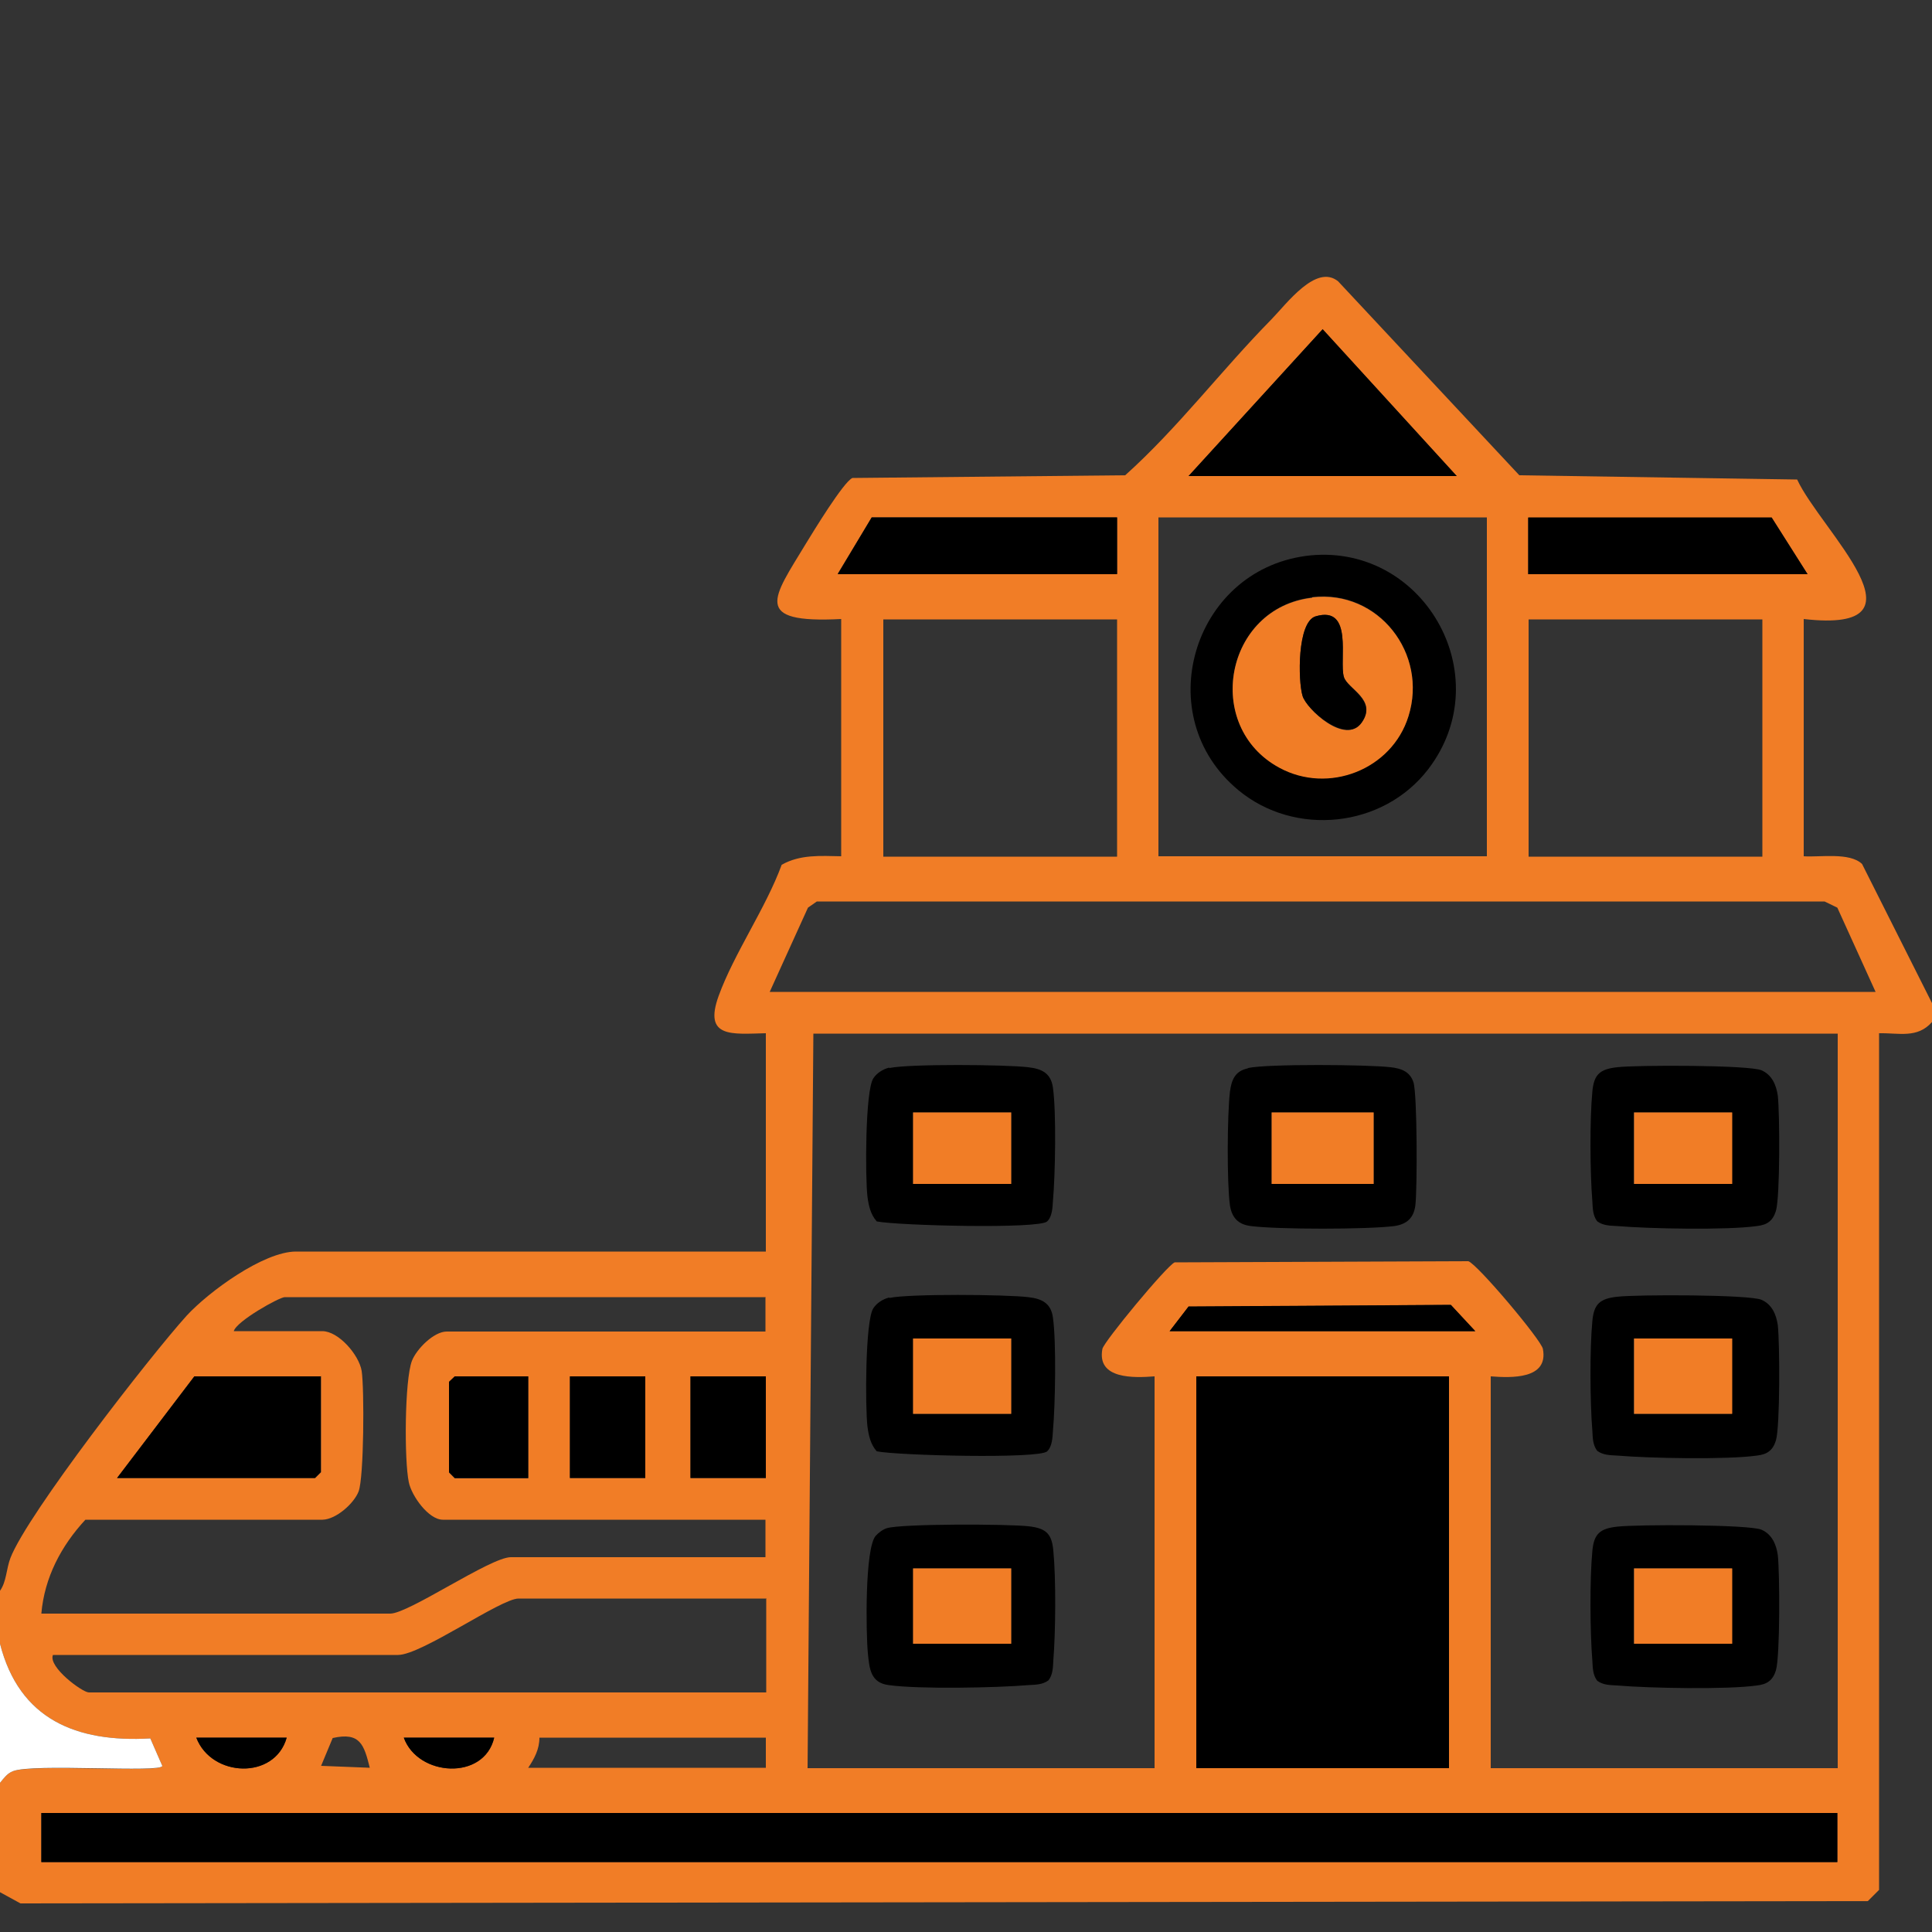 <?xml version="1.0" encoding="UTF-8"?>
<svg id="Layer_1" data-name="Layer 1" xmlns="http://www.w3.org/2000/svg" viewBox="0 0 50 50">
  <rect x="0" y="0" width="50" height="50" fill="#333333" stroke="none"/>
  <defs>
    <style>
      .cls-1 {
        fill: #fff;
      }

      .cls-2 {
        fill: #f17d26;
      }
    </style>
  </defs>
  <path class="cls-2" d="M0,41.17c.17-.24.16-.56.27-.85.44-1.14,3.62-5.23,4.56-6.27.57-.62,1.99-1.66,2.83-1.66h12.16v-5.65c-.88.02-1.62.13-1.22-.97s1.22-2.27,1.63-3.39c.48-.27,1-.23,1.54-.22v-6.14c-2.33.12-1.76-.55-.92-1.94.19-.31.98-1.61,1.21-1.71l7.06-.07c1.37-1.23,2.49-2.72,3.78-4.03.4-.41,1.16-1.45,1.73-.99l4.69,5.02,7.19.11c.61,1.32,3.59,4,.17,3.61v6.14c.41.03,1.19-.11,1.51.2l1.81,3.6v.49c-.38.43-.85.28-1.37.29v22.17s-.24.24-.29.29l-47.81.06L0,48.97v-2.83c.1-.12.18-.24.33-.3.5-.2,3.87.06,3.87-.14l-.31-.71C1.98,45.1.5,44.5,0,42.54v-1.36ZM37.7,12.32l-3.47-3.8-3.47,3.8h6.93ZM28.91,13.39h-6.35l-.88,1.46h7.23v-1.46ZM38.48,13.39h-8.5v8.77h8.5v-8.77ZM46.78,14.86l-.93-1.46h-6.3v1.46h7.23ZM28.91,16.03h-6.05v6.14h6.05v-6.14ZM45.61,16.03h-6.05v6.14h6.05v-6.14ZM48.54,25.67l-.99-2.18-.33-.16h-26.08s-.23.16-.23.16l-.99,2.18h28.61ZM47.56,26.75h-26.51l-.15,19.01h8.98v-10.14c-.53.04-1.5.08-1.35-.71.03-.18,1.67-2.16,1.87-2.24l7.6-.03c.23.07,1.89,2.04,1.93,2.27.15.79-.82.75-1.35.71v10.14h8.98v-19.01ZM19.82,33.57H7.37c-.14,0-1.25.62-1.32.88h2.29c.42,0,.95.61,1.02,1.03.07.46.06,2.76-.08,3.12-.12.31-.58.72-.93.73H2.21c-.63.68-1.06,1.5-1.14,2.43h9.03c.48,0,2.59-1.46,3.12-1.46h6.59v-.97h-8.35c-.37,0-.81-.62-.88-.97-.12-.56-.11-2.64.08-3.14.12-.31.57-.76.9-.76h8.25v-.88ZM38.18,34.45l-.64-.68-6.78.05-.49.63h7.91ZM8.3,35.62h-3.27l-2,2.63h5.13l.15-.15v-2.49ZM13.67,35.62h-1.9l-.15.15v2.34l.15.15h1.9v-2.63ZM16.7,35.62h-1.95v2.63h1.95v-2.63ZM19.82,35.62h-1.95v2.63h1.95v-2.63ZM37.5,35.62h-6.54v10.14h6.54v-10.14ZM19.82,41.37h-6.4c-.46,0-2.51,1.46-3.12,1.46H1.37c-.13.31.76.97.93.97h17.53v-2.44ZM7.42,44.97h-2.34c.4,1.03,2.03,1.1,2.34,0ZM9.57,45.75c-.15-.6-.25-.93-.96-.77l-.3.72,1.27.05ZM12.79,44.97h-2.34c.37,1.01,2.08,1.12,2.34,0ZM19.82,44.97h-5.86c0,.3-.13.54-.29.78h6.15v-.78ZM47.56,46.92H1.07v1.27h46.48v-1.27Z"/>
  <path class="cls-1" d="M0,42.54c.5,1.96,1.98,2.56,3.89,2.45l.31.71c0,.19-3.37-.07-3.87.14C.18,45.9.1,46.02,0,46.14v-3.61Z"/>
  <rect x="30.96" y="35.62" width="6.54" height="10.14"/>
  <rect x="1.07" y="46.92" width="46.48" height="1.27"/>
  <polygon points="37.7 12.32 30.76 12.32 34.23 8.52 37.7 12.32"/>
  <polygon points="8.3 35.62 8.3 38.1 8.15 38.25 3.03 38.25 5.03 35.62 8.3 35.62"/>
  <polygon points="46.78 14.86 39.55 14.86 39.55 13.39 45.85 13.39 46.78 14.86"/>
  <polygon points="28.91 13.39 28.91 14.86 21.68 14.86 22.56 13.39 28.91 13.39"/>
  <polygon points="38.18 34.45 30.27 34.45 30.76 33.81 37.55 33.77 38.18 34.45"/>
  <polygon points="13.67 35.62 13.67 38.25 11.77 38.25 11.62 38.1 11.62 35.76 11.77 35.62 13.67 35.62"/>
  <rect x="14.75" y="35.62" width="1.95" height="2.63"/>
  <rect x="17.87" y="35.62" width="1.95" height="2.63"/>
  <path d="M12.79,44.97c-.26,1.12-1.98,1.01-2.34,0h2.34Z"/>
  <path d="M7.42,44.97c-.31,1.1-1.95,1.03-2.34,0h2.34Z"/>
  <path d="M41.33,31.6c-.11-.15-.11-.33-.12-.51-.06-.72-.07-2.12,0-2.84.04-.44.19-.58.64-.63.49-.06,3.43-.06,3.74.08.27.12.38.38.42.66.05.46.06,2.62-.05,2.98-.08.26-.23.36-.49.39-.78.11-2.8.07-3.62,0-.18-.01-.36-.01-.51-.12ZM44.82,28.79h-2.54v1.85h2.54v-1.85Z"/>
  <path d="M23.02,27.64c.51-.11,3.01-.09,3.59-.02.36.04.59.16.64.53.09.64.06,2.26,0,2.93-.01.17-.02.41-.15.53-.2.2-3.85.11-4.41,0-.16-.18-.21-.41-.24-.64-.06-.5-.06-2.73.15-3.06.09-.14.25-.24.41-.28ZM26.17,28.79h-2.54v1.85h2.54v-1.85Z"/>
  <path d="M32.3,27.64c.5-.11,3.11-.09,3.69-.02.27.03.5.11.59.39.1.31.1,2.76.05,3.18-.04.32-.21.49-.54.54-.71.09-3.02.09-3.72,0-.32-.04-.49-.21-.54-.54-.08-.59-.07-2.33,0-2.93.04-.31.13-.54.46-.61ZM35.55,28.79h-2.64v1.85h2.64v-1.85Z"/>
  <path d="M41.33,37.54c-.11-.15-.11-.33-.12-.51-.06-.72-.07-2.12,0-2.84.04-.44.19-.58.64-.63.49-.06,3.43-.06,3.74.08.27.12.38.38.42.66.05.46.06,2.62-.05,2.98-.08.26-.23.36-.49.39-.78.11-2.8.07-3.62,0-.18-.01-.36-.01-.51-.12ZM44.82,34.64h-2.54v1.95h2.54v-1.95Z"/>
  <path d="M41.33,43.49c-.11-.15-.11-.33-.12-.51-.06-.72-.07-2.12,0-2.84.04-.44.19-.58.64-.63.49-.06,3.43-.06,3.74.08.27.12.38.38.42.66.05.46.06,2.62-.05,2.98-.08.26-.23.36-.49.39-.78.11-2.8.07-3.62,0-.18-.01-.36-.01-.51-.12ZM44.82,40.59h-2.54v1.95h2.54v-1.95Z"/>
  <path d="M23.02,33.59c.51-.11,3.01-.09,3.59-.02.36.04.59.16.64.53.09.64.06,2.26,0,2.93-.01.17-.02.41-.15.53-.2.2-3.85.11-4.41,0-.16-.18-.21-.41-.24-.64-.06-.5-.06-2.73.15-3.06.09-.14.25-.24.41-.28ZM26.17,34.64h-2.54v1.95h2.54v-1.95Z"/>
  <path d="M27.13,43.49c-.15.11-.33.11-.51.12-.82.07-2.84.11-3.62,0-.47-.06-.5-.42-.54-.83-.05-.53-.08-2.69.2-3.03.07-.08.19-.17.29-.2.39-.12,3.15-.11,3.67-.05.45.05.6.19.64.63.07.71.06,2.11,0,2.84-.01.18-.01.36-.12.51ZM26.17,40.59h-2.54v1.95h2.54v-1.95Z"/>
  <path d="M33.77,14.39c3.03-.41,5.06,3.08,3.19,5.52-1.17,1.52-3.45,1.75-4.91.54-2.31-1.91-1.19-5.66,1.73-6.06ZM33.96,15.46c-2.26.27-2.83,3.33-.85,4.4,1.27.69,2.91.05,3.34-1.33.51-1.62-.78-3.28-2.49-3.08Z"/>
  <rect class="cls-2" x="42.29" y="28.79" width="2.54" height="1.85"/>
  <rect class="cls-2" x="23.63" y="28.79" width="2.54" height="1.85"/>
  <rect class="cls-2" x="32.91" y="28.79" width="2.64" height="1.85"/>
  <rect class="cls-2" x="42.29" y="34.64" width="2.54" height="1.95"/>
  <rect class="cls-2" x="42.29" y="40.59" width="2.54" height="1.95"/>
  <rect class="cls-2" x="23.63" y="34.64" width="2.54" height="1.95"/>
  <rect class="cls-2" x="23.63" y="40.59" width="2.54" height="1.95"/>
  <path class="cls-2" d="M33.96,15.46c1.72-.2,3,1.46,2.49,3.08-.43,1.38-2.07,2.02-3.34,1.33-1.98-1.07-1.41-4.14.85-4.4ZM34.05,15.95c-.48.14-.46,1.67-.34,2.06.1.34,1.11,1.29,1.53.69s-.37-.87-.46-1.18c-.13-.42.26-1.86-.73-1.57Z"/>
  <path d="M34.05,15.95c.99-.29.6,1.15.73,1.57.09.31.87.6.46,1.18s-1.43-.35-1.53-.69c-.12-.39-.14-1.92.34-2.06Z"/>
</svg>